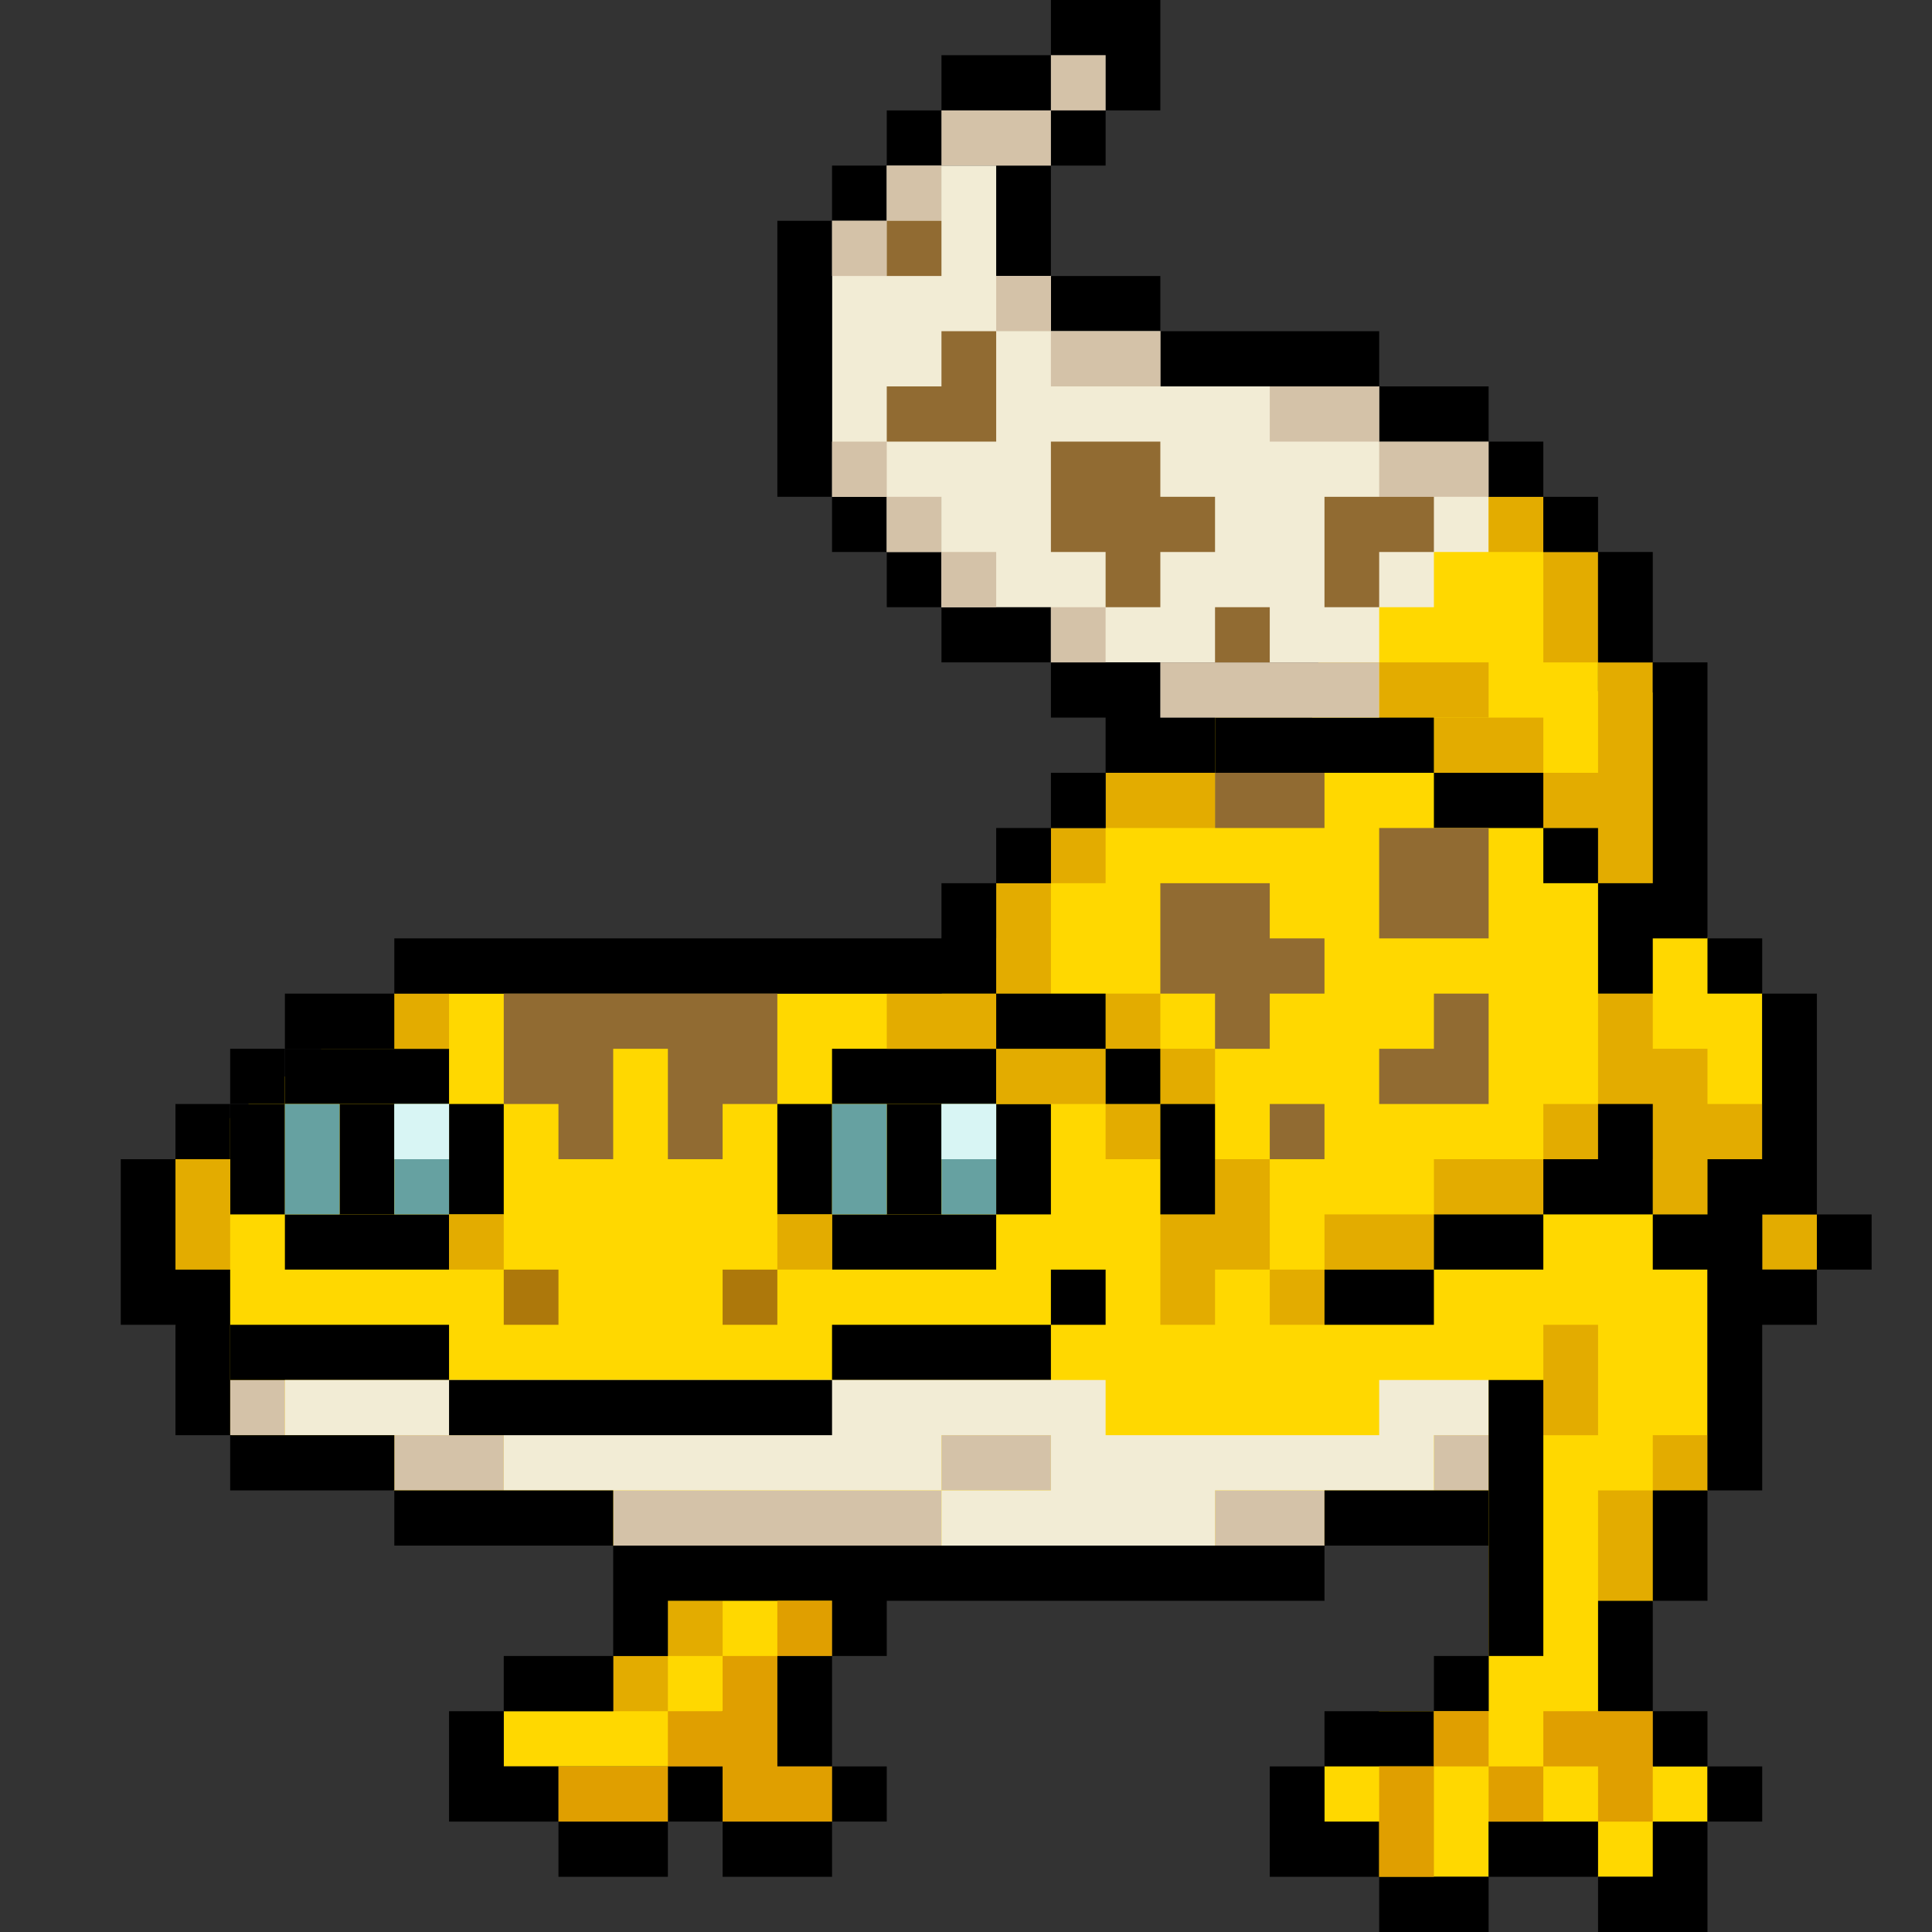<svg width="80" height="80" viewBox="0 0 80 80" fill="none" xmlns="http://www.w3.org/2000/svg">
<rect x="0" y="0" width="80" height="80" fill="#333333" stroke="none"/>
<g clip-path="url(#clip0)">
<path d="M7.266 54.857V50.286V48L16.328 41.143H20.859H38.984L43.516 36.571L45.781 34.286L50.312 29.714H59.375L64.088 28.571L68.913 28.686L70.703 38.857L72.969 41.143V48L70.703 52.571V61.714L68.438 66.286L66.172 70.857L68.438 73.143H70.703V75.428L68.438 77.714H66.172L61.641 75.428V77.714H57.109L54.844 75.428V73.143L57.109 70.857H61.641V64H54.844H38.984L34.453 66.286L32.188 68.571L27.656 73.143H20.859V70.857H25.391L27.656 68.571V66.286L25.391 64L16.328 61.714L9.531 59.428L7.266 54.857Z" fill="#FFD800"/>
<path d="M54.164 31.223L54.844 25.143L59.375 20.572H61.641L63.906 22.857L66.172 27.429V29.714L59.737 30.857L54.164 31.223Z" fill="#FFD800"/>
<path d="M57.109 18.286L61.641 20.572V22.857H59.375V25.143H57.109V27.429H48.047H43.516L38.984 25.143L36.719 22.857L34.453 20.572V9.143L36.719 6.857H41.25L43.516 11.429L48.047 13.714L57.109 16V18.286Z" fill="#F2ECD5"/>
<path d="M75.234 50.286H72.969V52.571H75.234V50.286Z" fill="#E3AC00"/>
<path d="M11.797 57.143H9.531V59.428H11.797V57.143Z" fill="#D4C2A8"/>
<path d="M20.859 59.428H16.328V61.714H20.859V59.428Z" fill="#D4C2A8"/>
<path d="M61.641 59.428H59.375V61.714H61.641V59.428Z" fill="#D4C2A8"/>
<path d="M54.844 61.714H50.312V64H54.844V61.714Z" fill="#D4C2A8"/>
<path d="M43.516 59.428H38.984V61.714H43.516V59.428Z" fill="#D4C2A8"/>
<path d="M38.984 61.714H25.391V64H38.984V61.714Z" fill="#D4C2A8"/>
<path d="M32.188 52.572H29.922V54.857H32.188V52.572Z" fill="#AD780B"/>
<path d="M23.125 52.572H20.859V54.857H23.125V52.572Z" fill="#AD780B"/>
<path d="M43.516 45.714H41.25V50.286H43.516V45.714Z" fill="black"/>
<path d="M34.453 45.714H32.188V50.286H34.453V45.714Z" fill="black"/>
<path d="M41.25 43.428H34.453V45.714H41.25V43.428Z" fill="black"/>
<path d="M41.25 50.286H34.453V52.571H41.25V50.286Z" fill="black"/>
<path d="M45.781 52.572H43.516V54.857H45.781V52.572Z" fill="black"/>
<path d="M43.516 54.857H34.453V57.143H43.516V54.857Z" fill="black"/>
<path d="M18.594 54.857H9.531V57.143H18.594V54.857Z" fill="black"/>
<path d="M20.859 45.714H18.594V50.286H20.859V45.714Z" fill="black"/>
<path d="M11.797 45.714H9.531V50.286H11.797V45.714Z" fill="black"/>
<path d="M18.594 43.428H11.797V45.714H18.594V43.428Z" fill="black"/>
<path d="M18.594 50.286H11.797V52.571H18.594V50.286Z" fill="black"/>
<path d="M29.922 66.286H27.656V68.571H29.922V66.286Z" fill="#E3AC00"/>
<path d="M27.656 68.571H25.391V70.857H27.656V68.571Z" fill="#E3AC00"/>
<path d="M41.25 41.143H36.719V43.428H41.25V41.143Z" fill="#E3AC00"/>
<path d="M18.594 41.143H16.328V43.428H18.594V41.143Z" fill="#E3AC00"/>
<path d="M34.453 50.286H32.188V52.571H34.453V50.286Z" fill="#E3AC00"/>
<path d="M59.375 50.286H54.844V52.571H59.375V50.286Z" fill="#E3AC00"/>
<path d="M54.844 52.572H52.578V54.857H54.844V52.572Z" fill="#E3AC00"/>
<path d="M66.172 54.857H63.906V59.429H66.172V54.857Z" fill="#E3AC00"/>
<path d="M68.438 61.714H66.172V66.286H68.438V61.714Z" fill="#E3AC00"/>
<path d="M70.703 59.428H68.438V61.714H70.703V59.428Z" fill="#E3AC00"/>
<path d="M63.906 48H59.375V50.286H63.906V48Z" fill="#E3AC00"/>
<path d="M45.781 43.428H41.25V45.714H45.781V43.428Z" fill="#E3AC00"/>
<path d="M48.047 45.714H45.781V48H48.047V45.714Z" fill="#E3AC00"/>
<path d="M43.516 36.572H41.25V41.143H43.516V36.572Z" fill="#E3AC00"/>
<path d="M45.781 34.286H43.516V36.571H45.781V34.286Z" fill="#E3AC00"/>
<path d="M48.047 41.143H45.781V43.428H48.047V41.143Z" fill="#E3AC00"/>
<path d="M50.312 43.428H48.047V45.714H50.312V43.428Z" fill="#E3AC00"/>
<path d="M50.312 48V50.286H48.047V54.857H50.312V52.571H52.578V48H50.312Z" fill="#E3AC00"/>
<path d="M50.312 32H45.781V34.286H50.312V32Z" fill="#E3AC00"/>
<path d="M61.641 27.428H57.109V29.714H61.641V27.428Z" fill="#E3AC00"/>
<path d="M59.375 29.714V32H63.906V34.286H66.172V36.571H68.438V27.428H66.172V32H63.906V29.714H59.375Z" fill="#E3AC00"/>
<path d="M63.906 20.572H61.641V22.857H63.906V20.572Z" fill="#E3AC00"/>
<path d="M66.172 22.857H63.906V27.429H66.172V22.857Z" fill="#E3AC00"/>
<path d="M70.703 45.714V43.428H68.438V41.143H66.172V45.714H63.906V48H68.438V50.286H70.703V48H72.969V45.714H70.703Z" fill="#E3AC00"/>
<path d="M20.859 50.286H18.594V52.571H20.859V50.286Z" fill="#E3AC00"/>
<path d="M9.531 48H7.266V52.571H9.531V48Z" fill="#E3AC00"/>
<path d="M38.984 45.714H36.719V50.286H38.984V45.714Z" fill="black"/>
<path d="M16.328 45.714H14.062V50.286H16.328V45.714Z" fill="black"/>
<path d="M41.25 45.714H38.984V50.286H41.25V45.714Z" fill="#66A1A1"/>
<path d="M36.719 45.714H34.453V50.286H36.719V45.714Z" fill="#66A1A1"/>
<path d="M18.594 45.714H16.328V50.286H18.594V45.714Z" fill="#66A1A1"/>
<path d="M14.062 45.714H11.797V50.286H14.062V45.714Z" fill="#66A1A1"/>
<path d="M57.109 57.143V59.428H45.781V57.143H41.25H36.719H11.797V59.428H20.859V61.714H38.984V59.428H43.516V61.714H38.984V64H50.312V61.714H59.375V59.428H61.641V57.143H57.109Z" fill="#F2ECD5"/>
<path d="M34.453 68.571H32.188V73.143H34.453V68.571Z" fill="black"/>
<path d="M61.641 68.571H63.906V66.286V57.143H61.641V66.286V68.571H59.375V70.857H61.641V68.571Z" fill="black"/>
<path d="M68.438 66.286H66.172V70.857H68.438V66.286Z" fill="black"/>
<path d="M70.703 61.714H68.438V66.286H70.703V61.714Z" fill="black"/>
<path d="M72.969 50.286H75.234V41.143H72.969V48H70.703V50.286H68.438V52.571H70.703V61.714H72.969V54.857H75.234V52.571H72.969V50.286Z" fill="black"/>
<path d="M59.375 70.857H54.844V73.143H59.375V70.857Z" fill="black"/>
<path d="M61.641 61.714H54.844V64H61.641V61.714Z" fill="black"/>
<path d="M77.5 50.286H75.234V52.571H77.5V50.286Z" fill="black"/>
<path d="M63.906 50.286H59.375V52.571H63.906V50.286Z" fill="black"/>
<path d="M59.375 52.572H54.844V54.857H59.375V52.572Z" fill="black"/>
<path d="M7.266 52.571V48H5V54.857H7.266V59.429H9.531V52.571H7.266Z" fill="black"/>
<path d="M9.531 45.714H7.266V48H9.531V45.714Z" fill="black"/>
<path d="M11.797 43.428H9.531V45.714H11.797V43.428Z" fill="black"/>
<path d="M48.047 43.428H45.781V45.714H48.047V43.428Z" fill="black"/>
<path d="M50.312 45.714H48.047V50.286H50.312V45.714Z" fill="black"/>
<path d="M45.781 4.571H48.047V0H45.781H43.516V2.286H45.781V4.571Z" fill="black"/>
<path d="M43.516 6.857H41.25V11.429H43.516V6.857Z" fill="black"/>
<path d="M43.516 34.286H41.25V36.571H43.516V34.286Z" fill="black"/>
<path d="M45.781 32H43.516V34.286H45.781V32Z" fill="black"/>
<path d="M43.516 25.143H38.984V27.428H43.516V25.143Z" fill="black"/>
<path d="M38.984 22.857H36.719V25.143H38.984V22.857Z" fill="black"/>
<path d="M36.719 20.572H34.453V22.857H36.719V20.572Z" fill="black"/>
<path d="M36.719 6.857H34.453V9.143H36.719V6.857Z" fill="black"/>
<path d="M38.984 4.572H36.719V6.857H38.984V4.572Z" fill="black"/>
<path d="M45.781 4.572H43.516V6.857H45.781V4.572Z" fill="black"/>
<path d="M63.906 18.286H61.641V20.571H63.906V18.286Z" fill="black"/>
<path d="M66.172 20.572H63.906V22.857H66.172V20.572Z" fill="black"/>
<path d="M68.438 22.857H66.172V27.429H68.438V22.857Z" fill="black"/>
<path d="M66.172 34.286H63.906V36.571H66.172V34.286Z" fill="black"/>
<path d="M63.906 32H59.375V34.286H63.906V32Z" fill="black"/>
<path d="M66.172 36.571V41.143H68.438V38.857H70.703V27.428H68.438V36.571H66.172Z" fill="black"/>
<path d="M34.453 9.143H32.188V20.571H34.453V9.143Z" fill="black"/>
<path d="M43.516 2.286H38.984V4.571H43.516V2.286Z" fill="black"/>
<path d="M48.047 11.429H43.516V13.714H48.047V11.429Z" fill="black"/>
<path d="M61.641 16H57.109V18.286H61.641V16Z" fill="black"/>
<path d="M57.109 13.714H48.047V16H57.109V13.714Z" fill="black"/>
<path d="M20.859 73.143V70.857H18.594V75.429H20.859H23.125V73.143H20.859Z" fill="black"/>
<path d="M36.719 73.143H34.453V75.428H36.719V73.143Z" fill="black"/>
<path d="M34.453 75.428H29.922V77.714H34.453V75.428Z" fill="black"/>
<path d="M68.438 77.714H66.172V80H68.438H70.703V75.428H68.438V77.714Z" fill="black"/>
<path d="M54.844 75.428V73.143H52.578V77.714H54.844H57.109V75.428H54.844Z" fill="black"/>
<path d="M72.969 73.143H70.703V75.428H72.969V73.143Z" fill="black"/>
<path d="M70.703 70.857H68.438V73.143H70.703V70.857Z" fill="black"/>
<path d="M72.969 38.857H70.703V41.143H72.969V38.857Z" fill="black"/>
<path d="M50.312 32V29.714H48.047V27.428H43.516V29.714H45.781V32H48.047H50.312Z" fill="black"/>
<path d="M59.375 29.714H50.312V32H59.375V29.714Z" fill="black"/>
<path d="M16.328 59.428H9.531V61.714H16.328V59.428Z" fill="black"/>
<path d="M25.391 68.571H20.859V70.857H25.391V68.571Z" fill="black"/>
<path d="M45.781 41.143H41.25V43.428H45.781V41.143Z" fill="black"/>
<path d="M16.328 41.143H11.797V43.428H16.328V41.143Z" fill="black"/>
<path d="M27.656 75.428H23.125V77.714H27.656V75.428Z" fill="black"/>
<path d="M61.641 77.714H57.109V80H61.641V77.714Z" fill="black"/>
<path d="M66.172 75.428H61.641V77.714H66.172V75.428Z" fill="black"/>
<path d="M29.922 73.143H27.656V75.428H29.922V73.143Z" fill="black"/>
<path d="M25.391 61.714H16.328V64H25.391V61.714Z" fill="black"/>
<path d="M25.391 64V66.286V68.571H27.656V66.286H34.453V68.571H36.719V66.286H54.844V64H25.391Z" fill="black"/>
<path d="M41.25 38.857V36.572H38.984V38.857H16.328V41.143H41.25V38.857Z" fill="black"/>
<path d="M68.438 45.714H66.172V48H63.906V50.286H68.438V48V45.714Z" fill="black"/>
<path d="M34.453 57.143H18.594V59.428H34.453V57.143Z" fill="black"/>
<path d="M59.375 73.143H57.109V77.714H59.375V73.143Z" fill="#E09F00"/>
<path d="M61.641 70.857H59.375V73.143H61.641V70.857Z" fill="#E09F00"/>
<path d="M63.906 73.143H61.641V75.428H63.906V73.143Z" fill="#E09F00"/>
<path d="M63.906 70.857V73.143H66.172V75.429H68.438V73.143V70.857H63.906Z" fill="#E09F00"/>
<path d="M34.453 66.286H32.188V68.571H34.453V66.286Z" fill="#E09F00"/>
<path d="M27.656 73.143H23.125V75.428H27.656V73.143Z" fill="#E09F00"/>
<path d="M32.188 68.571H29.922V70.857H27.656V73.143H29.922V75.428H34.453V73.143H32.188V70.857V68.571Z" fill="#E09F00"/>
<path d="M41.25 22.857H38.984V25.143H41.25V22.857Z" fill="#D4C2A8"/>
<path d="M45.781 25.143H43.516V27.428H45.781V25.143Z" fill="#D4C2A8"/>
<path d="M48.047 29.714H50.312H57.109V27.428H48.047V29.714Z" fill="#D4C2A8"/>
<path d="M38.984 20.572H36.719V22.857H38.984V20.572Z" fill="#D4C2A8"/>
<path d="M36.719 18.286H34.453V20.571H36.719V18.286Z" fill="#D4C2A8"/>
<path d="M36.719 9.143H34.453V11.428H36.719V9.143Z" fill="#D4C2A8"/>
<path d="M38.984 6.857H36.719V9.143H38.984V6.857Z" fill="#D4C2A8"/>
<path d="M45.781 2.286H43.516V4.571H45.781V2.286Z" fill="#D4C2A8"/>
<path d="M43.516 11.429H41.25V13.714H43.516V11.429Z" fill="#D4C2A8"/>
<path d="M48.047 13.714H43.516V16H48.047V13.714Z" fill="#D4C2A8"/>
<path d="M57.109 16H52.578V18.286H57.109V16Z" fill="#D4C2A8"/>
<path d="M43.516 4.572H38.984V6.857H43.516V4.572Z" fill="#D4C2A8"/>
<path d="M61.641 18.286H57.109V20.571H61.641V18.286Z" fill="#D4C2A8"/>
<path d="M38.984 9.143H36.719V11.428H38.984V9.143Z" fill="#916B32"/>
<path d="M52.578 25.143H50.312V27.428H52.578V25.143Z" fill="#916B32"/>
<path d="M57.109 20.572H54.844V25.143H57.109V22.857H59.375V20.572H57.109Z" fill="#916B32"/>
<path d="M50.312 20.571H48.047V18.286H45.781H43.516V22.857H45.781V25.143H48.047V22.857H50.312V20.571Z" fill="#916B32"/>
<path d="M38.984 16H36.719V18.286H38.984H41.25V13.714H38.984V16Z" fill="#916B32"/>
<path d="M54.844 32H50.312V34.286H54.844V32Z" fill="#916B32"/>
<path d="M52.578 36.572H50.312H48.047V41.143H50.312V43.429H52.578V41.143H54.844V38.857H52.578V36.572Z" fill="#916B32"/>
<path d="M59.375 43.428H57.109V45.714H59.375H61.641V41.143H59.375V43.428Z" fill="#916B32"/>
<path d="M59.375 34.286H57.109V38.857H59.375H61.641V34.286H59.375Z" fill="#916B32"/>
<path d="M54.844 45.714H52.578V48H54.844V45.714Z" fill="#916B32"/>
<path d="M27.656 41.143H25.391H23.125H20.859V45.714H23.125V48H25.391V43.428H27.656V48H29.922V45.714H32.188V41.143H29.922H27.656Z" fill="#916B32"/>
<path d="M41.25 45.714H38.984V48H41.25V45.714Z" fill="#D8F5F4"/>
<path d="M18.594 45.714H16.328V48H18.594V45.714Z" fill="#D8F5F4"/>
</g>
<defs>
<clipPath id="clip0">
<rect width="72.5" height="80" fill="white" transform="translate(5)"/>
</clipPath>
</defs>
</svg>
